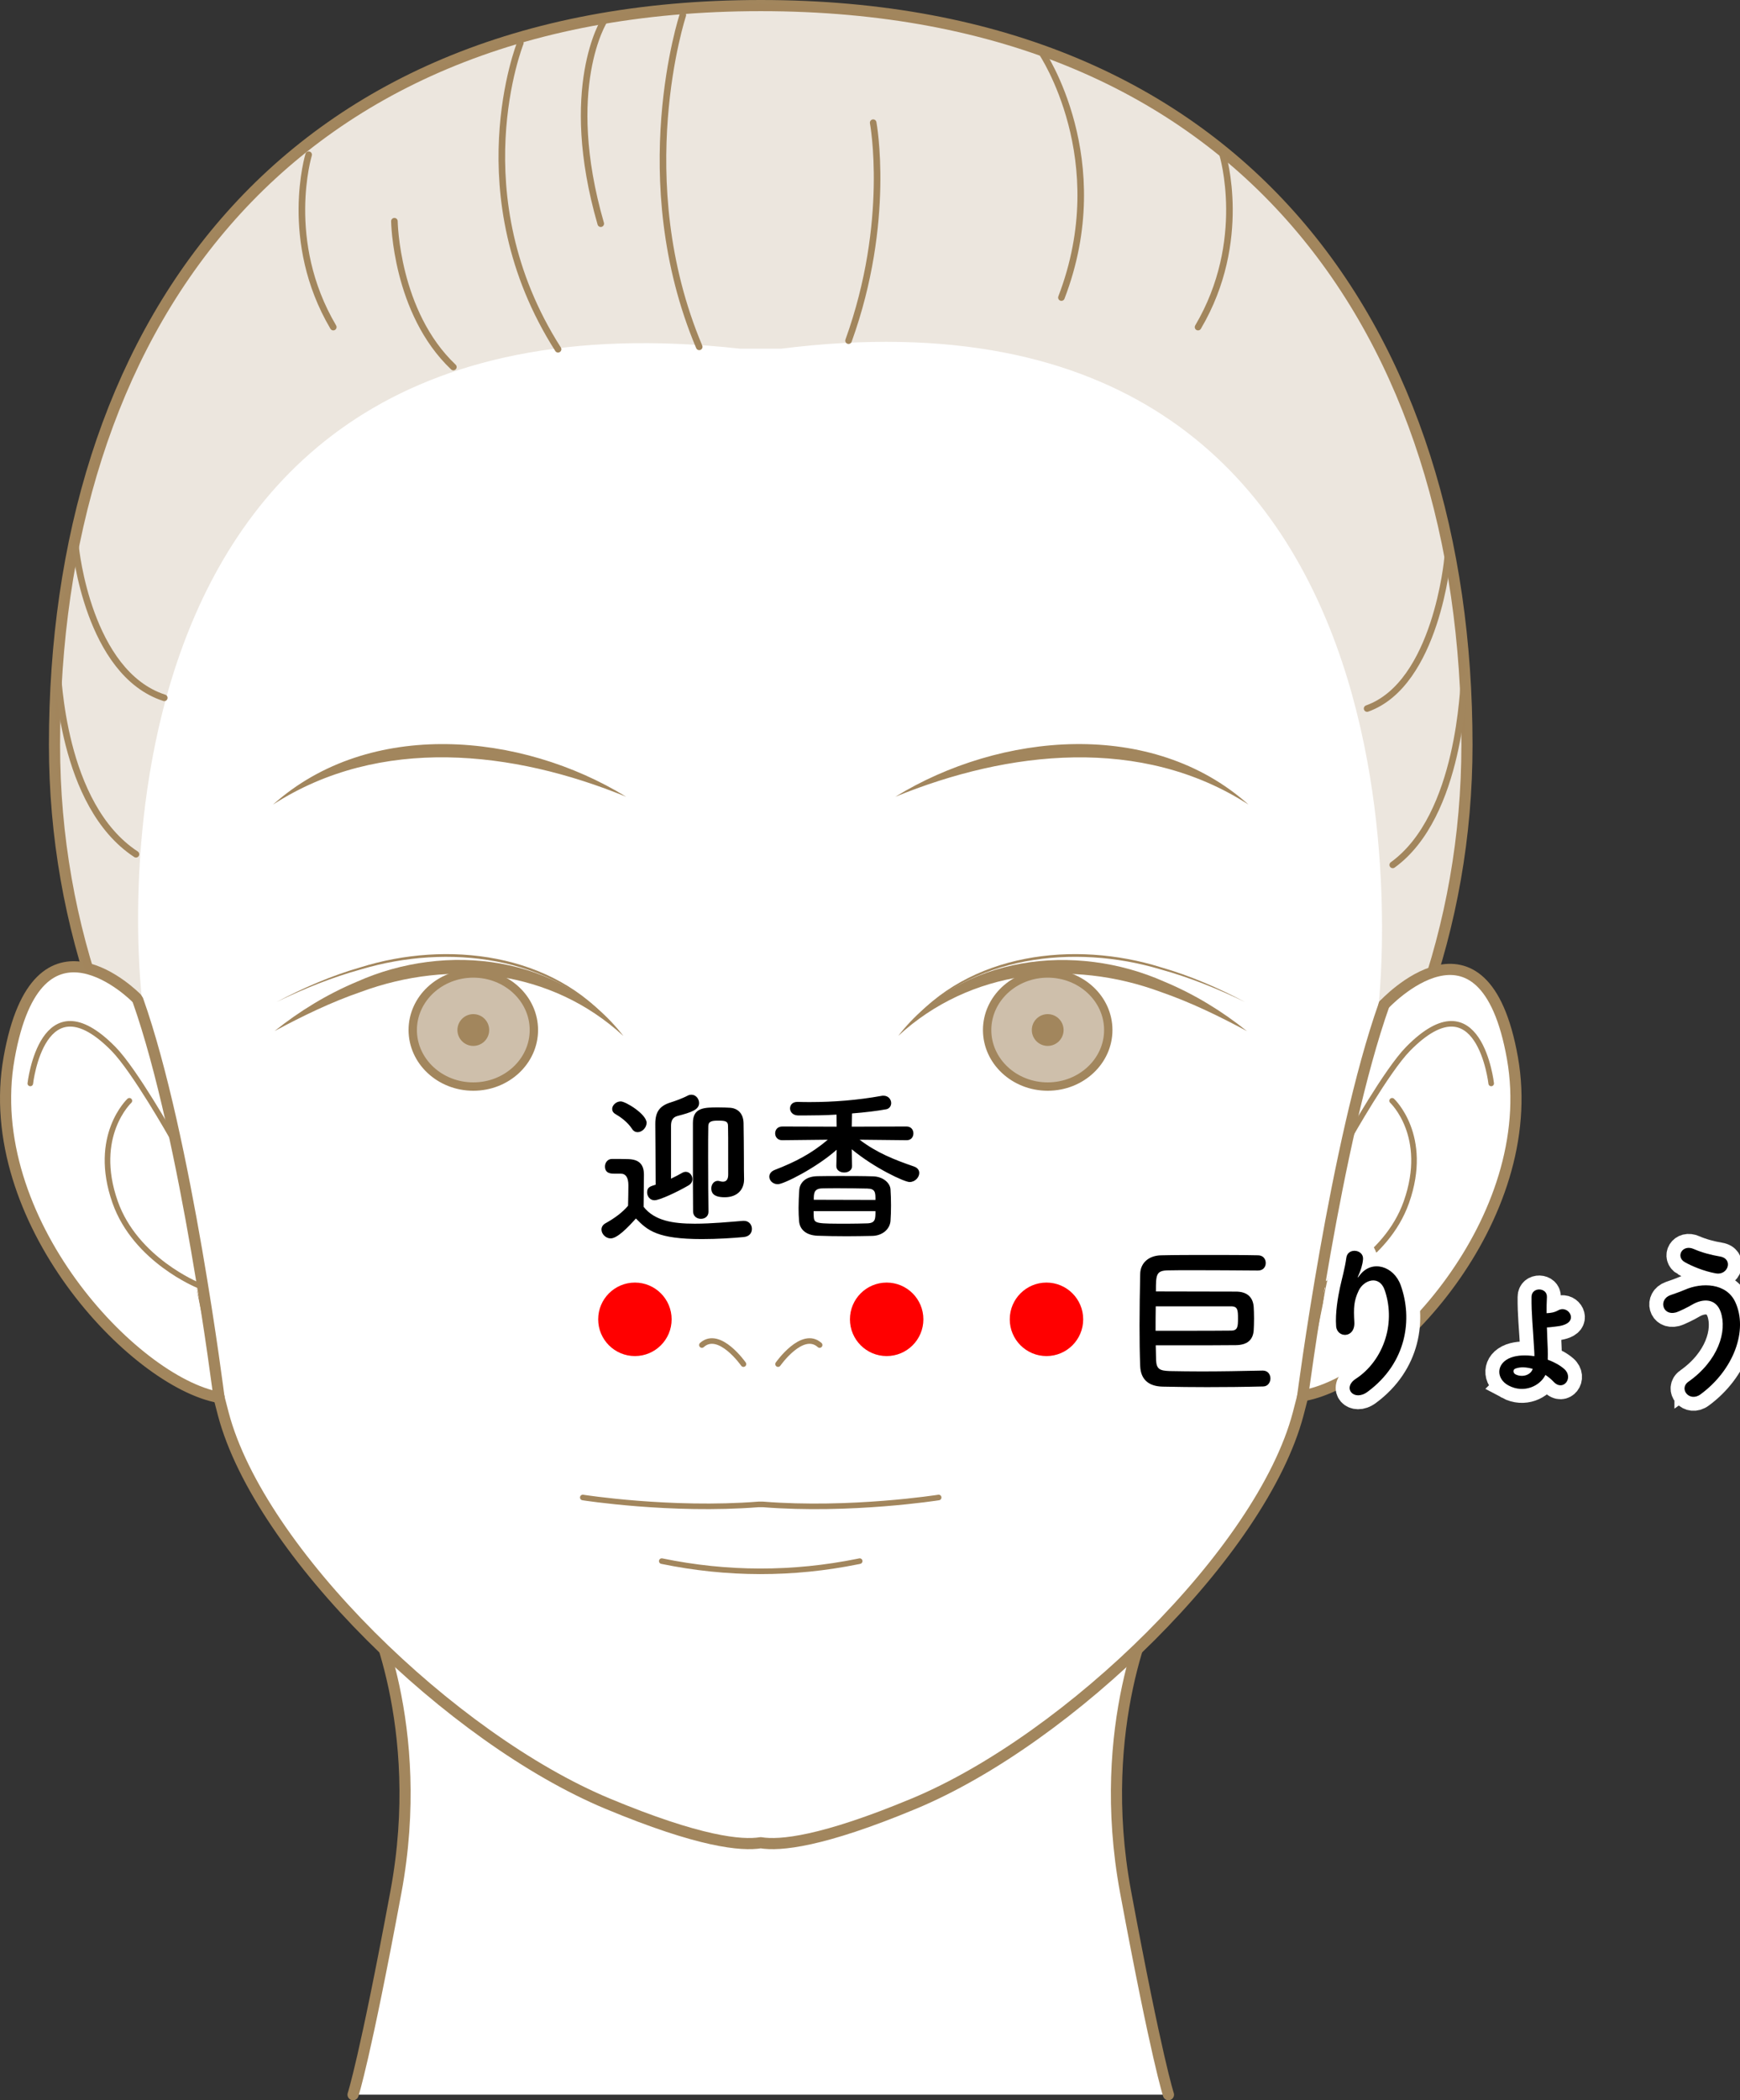 <?xml version="1.0" encoding="UTF-8"?><svg id="_イヤー_2" xmlns="http://www.w3.org/2000/svg" viewBox="0 0 312.26 376.63"><rect x="0" y="0" width="312.26" height="376.63" fill="#333333" stroke="none"/><defs><style>.cls-1,.cls-2,.cls-3,.cls-4{stroke:#a2865d;stroke-linecap:round;stroke-linejoin:round;}.cls-1,.cls-2,.cls-5,.cls-4{fill:none;}.cls-2,.cls-3{stroke-width:2px;}.cls-6,.cls-7{fill:#a2865d;}.cls-3{fill:#fff;}.cls-7{opacity:.2;}.cls-8{fill:#cebfab;}.cls-5{stroke:#fff;stroke-width:5px;}.cls-4{stroke-width:1.18px;}.cls-9{fill:red;}</style></defs><g id="_イヤー_1-2"><g><g><path class="cls-3" d="M63.36,375.63s2.1-6.29,7.69-36.34c5.59-30.05-4.89-51.02-4.89-51.02H206.89s-10.48,20.97-4.89,51.02c5.59,30.05,7.69,36.34,7.69,36.34"/><g><path class="cls-3" d="M263.26,133.56C263.26,60.35,223.66,1,136.52,1S9.78,60.35,9.78,133.56c0,16.43,2.86,32.16,8.09,46.68,8.01,22.25,15.15,44.8,20.79,67.76,.5,2.03,.97,3.89,1.41,5.55,6.52,24.7,41,58.24,68.96,69.89,16.47,6.86,24.05,7.58,27.49,7.01,3.44,.57,11.02-.15,27.49-7.01,27.96-11.65,62.44-45.2,68.96-69.89,.44-1.66,.91-3.52,1.41-5.55,5.64-22.96,12.78-45.51,20.79-67.76,5.23-14.52,8.09-30.25,8.09-46.68Z"/><g><path class="cls-3" d="M24.5,178.99s-17.75-18.14-22.87,10.75c-5.13,28.89,22.29,58.06,37.67,60.86"/><path class="cls-3" d="M248.39,180.16s17.9-19.31,23.03,9.58c5.13,28.89-22.01,57.71-37.38,60.51"/></g><g><path class="cls-2" d="M39.3,250.6s-5.86-46.71-14.56-71.25"/><path class="cls-2" d="M233.75,250.6s5.94-45.9,14.64-70.44"/></g></g></g><g><path class="cls-1" d="M139.63,244.62s4.35-6.21,7.46-3.42"/><path class="cls-1" d="M133.42,244.62s-4.35-6.21-7.46-3.42"/></g><path class="cls-1" d="M168.45,268.54s-15.77,2.49-31.54,1.24h-.78c-15.77,1.24-31.54-1.24-31.54-1.24"/><path class="cls-1" d="M154.28,279.95l-.28,.06c-11.74,2.38-23.5,2.36-35.24-.06h0"/><g><g><path class="cls-1" d="M5.44,194.29s2.17-19.14,14.91-6.21c3.83,3.89,10.56,15.84,10.56,15.84"/><path class="cls-1" d="M35.57,230.48s-11.25-4.53-14.91-14.91c-4.19-11.88,2.56-18.17,2.56-18.17"/></g><g><path class="cls-1" d="M267.61,194.29s-2.17-19.14-14.91-6.21c-3.83,3.89-10.56,15.84-10.56,15.84"/><path class="cls-1" d="M237.48,230.48s11.25-4.53,14.91-14.91c4.19-11.88-2.56-18.17-2.56-18.17"/></g></g><g><path class="cls-6" d="M160.68,142.88c18.79-11.55,46.03-14.1,63.37,1.4-19.19-12.39-43.11-9.7-63.37-1.4h0Z"/><path class="cls-6" d="M112.37,142.88c-20.26-8.31-44.18-11-63.37,1.4,17.34-15.49,44.57-12.95,63.37-1.4h0Z"/></g><path class="cls-7" d="M247.39,180.31s15.46-133.13-107.21-117.78h-7.34C9.3,48.94,25.48,179.16,25.48,179.16c0,0-2.04-2.78-10.21-5.21,0,0-23.85-85.92,30.26-138.92C105.59-23.82,197.52,5.6,223.1,30.39c28.71,27.83,50.8,75.76,34.23,142.9,0,0-7.13,2.53-9.94,7.02Z"/><g><g><g><path class="cls-4" d="M13.58,98.19s2.21,22.53,15.9,26.95"/><path class="cls-4" d="M10.26,119.84c.22,.88,.66,24.52,14.14,33.35"/><path class="cls-4" d="M55.39,27.74s-4.71,15.46,4.42,30.92"/></g><path class="cls-4" d="M108.44,3.67s-7.69,12-.63,36.44"/><path class="cls-4" d="M70.78,39.67s.22,16.34,10.58,26.15"/><path class="cls-4" d="M93.38,7.71s-10.9,27.24,6.77,54.92"/><path class="cls-4" d="M122.54,2.71s-9.72,29.45,2.94,59.49"/><path class="cls-4" d="M259.78,100.11s-2.01,22.53-14.44,26.95"/><path class="cls-4" d="M262.78,121.75c-.2,.88-.6,24.52-12.84,33.35"/><path class="cls-4" d="M219.42,27.74s4.71,15.46-4.42,30.92"/></g><path class="cls-4" d="M156.7,22s3.31,17.67-4.42,39.09"/><path class="cls-4" d="M186.95,9.41s13.03,19.22,3.53,43.95"/></g><g><g><path class="cls-6" d="M161.2,185.76c11.22-14.45,31.7-16.88,47.8-9.7,5.35,2.23,10.31,5.26,14.78,8.85-5.04-2.72-10.16-5.19-15.48-7.03-16.08-5.94-34.19-4-47.1,7.88h0Z"/><path class="cls-6" d="M162.99,183.91c10.77-13.09,29.88-15.29,45.32-10.46,5.26,1.51,10.3,3.69,15.12,6.24-4.9-2.38-9.98-4.43-15.22-5.87-15.41-4.6-34.13-2.52-45.22,10.09h0Z"/><g><g><path class="cls-8" d="M188.02,194.85c-5.99,0-10.87-4.55-10.87-10.14s4.87-10.14,10.87-10.14,10.87,4.55,10.87,10.14-4.87,10.14-10.87,10.14Z"/><path class="cls-6" d="M188.02,175.32c5.58,0,10.12,4.21,10.12,9.39s-4.54,9.39-10.12,9.39-10.12-4.21-10.12-9.39,4.54-9.39,10.12-9.39m0-1.5c-6.42,0-11.62,4.88-11.62,10.89s5.2,10.89,11.62,10.89,11.62-4.88,11.62-10.89-5.2-10.89-11.62-10.89h0Z"/></g><circle class="cls-6" cx="188.02" cy="184.71" r="2.85"/></g></g><g><path class="cls-6" d="M111.85,185.76c-12.92-11.88-31.02-13.82-47.1-7.88-5.32,1.83-10.44,4.31-15.48,7.02,4.47-3.58,9.43-6.61,14.78-8.85,16.09-7.19,36.59-4.75,47.8,9.7h0Z"/><path class="cls-6" d="M110.06,183.91c-11.09-12.61-29.8-14.68-45.22-10.09-5.25,1.44-10.32,3.49-15.22,5.87,4.82-2.55,9.86-4.73,15.12-6.24,15.44-4.83,34.56-2.63,45.32,10.46h0Z"/><g><g><path class="cls-8" d="M84.94,194.85c-5.99,0-10.87-4.55-10.87-10.14s4.87-10.14,10.87-10.14,10.87,4.55,10.87,10.14-4.87,10.14-10.87,10.14Z"/><path class="cls-6" d="M84.94,175.32c5.58,0,10.12,4.21,10.12,9.39s-4.54,9.39-10.12,9.39-10.12-4.21-10.12-9.39,4.54-9.39,10.12-9.39m0-1.5c-6.42,0-11.62,4.88-11.62,10.89s5.2,10.89,11.62,10.89,11.62-4.88,11.62-10.89-5.2-10.89-11.62-10.89h0Z"/></g><circle class="cls-6" cx="84.94" cy="184.71" r="2.85"/></g></g></g></g><g><g><g><path class="cls-5" d="M109.59,222.08c-.87,0-1.65-.78-1.65-1.59,0-.42,.21-.84,.75-1.14,1.62-.9,3-1.92,4.02-3.12,.03-1.35,.06-2.52,.06-3.66q0-2.1-1.38-2.1h-1.17c-.57,0-1.65-.03-1.65-1.29,0-.66,.45-1.35,1.26-1.35,1.08,0,1.92,0,2.91,.03,1.92,.06,2.82,.9,2.82,2.82,0,1.74-.06,3.81-.06,5.73,1.95,2.49,5.22,3.03,9.18,3.03,3.06,0,6.39-.33,8.67-.51h.15c.93,0,1.44,.72,1.44,1.44s-.45,1.38-1.5,1.47c-1.89,.18-4.68,.36-7.47,.36-7.98,0-9.75-1.53-11.85-3.69-1.5,1.68-3.36,3.57-4.53,3.57Zm3.81-19.68c-.78-1.2-2.1-2.13-2.94-2.61-.42-.24-.6-.57-.6-.93,0-.66,.72-1.35,1.53-1.35,.9,0,4.65,2.31,4.65,3.84,0,.87-.81,1.68-1.62,1.68-.36,0-.75-.18-1.02-.63Zm7.02,8.97c.69-.33,1.38-.69,2.01-1.05,.21-.12,.45-.18,.63-.18,.69,0,1.2,.63,1.2,1.29,0,.42-.18,.84-.69,1.14-1.95,1.14-5.19,2.67-6.12,2.67-.81,0-1.32-.72-1.32-1.41,0-.93,.54-1.08,1.53-1.38,0-2.76-.06-10.38-.06-10.71v-.24c0-2.13,.81-3.18,2.67-3.78,1.05-.33,2.19-.75,3.18-1.26,.21-.12,.45-.15,.63-.15,.81,0,1.38,.75,1.38,1.5,0,1.2-1.44,1.68-3.87,2.31-.9,.24-1.17,.87-1.17,1.77v9.48Zm6.72,5.94c0,.84-.66,1.26-1.35,1.26s-1.38-.42-1.41-1.29c-.03-2.04-.03-7.38-.03-11.58v-4.32c0-2.76,1.98-2.79,4.56-2.79,.78,0,1.56,.03,2.07,.06,1.5,.09,2.43,1.11,2.46,2.76,.03,1.17,.06,5.43,.06,6.42,0,1.08,0,2.73,.03,3.6v.06c0,1.86-1.23,3.21-3.48,3.21-2.13,0-2.4-.9-2.4-1.59s.45-1.35,1.17-1.35c.12,0,.24,.03,.36,.06,.18,.06,.39,.09,.54,.09,.54,0,.96-.3,.96-1.26,0-7.08,0-7.65-.03-8.7,0-.81-.33-.99-1.74-.99-1.2,0-1.8,.15-1.8,.99-.03,1.2-.03,3.33-.03,5.67,0,3.78,.03,8.04,.06,9.66v.03Z"/><path class="cls-5" d="M162.69,204.47l-8.43-.09c3.12,2.37,6.27,3.6,9.75,4.8,.69,.24,.96,.69,.96,1.17,0,.78-.75,1.62-1.74,1.62-.9,0-6.3-2.49-10.38-5.88l.06,3v.03c0,.75-.69,1.14-1.41,1.14s-1.41-.39-1.41-1.14v-.03l.06-2.91c-3.69,3.27-9.51,6.18-10.56,6.18-.9,0-1.53-.66-1.53-1.35,0-.48,.3-.96,1.02-1.23,3.72-1.44,6.57-2.94,9.48-5.4l-8.16,.09h-.03c-.84,0-1.26-.6-1.26-1.23s.42-1.23,1.29-1.23l9.75,.03-.03-2.16c-2.01,.12-3.96,.15-5.61,.15h-1.32c-.93-.03-1.41-.66-1.41-1.26s.42-1.17,1.32-1.17h.06c.75,.03,1.53,.03,2.28,.03,4.05,0,8.43-.33,12.75-1.11,.12-.03,.24-.03,.36-.03,.9,0,1.38,.69,1.38,1.32,0,.51-.3,.99-.87,1.11-1.62,.3-3.84,.57-6.15,.75l-.06,2.37,9.84-.03c.84,0,1.23,.63,1.23,1.23,0,.63-.39,1.23-1.2,1.23h-.03Zm-6.12,17.16c-1.47,.03-3.06,.06-4.65,.06-1.8,0-3.6-.03-5.22-.09-2.1-.09-3.21-1.17-3.3-2.67-.06-.69-.09-1.47-.09-2.31,0-1.05,.06-2.16,.12-3.15,.06-1.2,.93-2.49,3.24-2.55,1.32-.03,2.82-.03,4.35-.03,1.89,0,3.87,0,5.7,.06,1.77,.06,3.03,1.2,3.09,2.34,.06,.9,.09,1.89,.09,2.88s-.03,1.92-.09,2.76c-.09,1.38-1.32,2.64-3.24,2.7Zm-10.56-4.44c0,.39,0,.75,.03,1.05,.09,1.2,.48,1.2,6.15,1.2,1.17,0,2.37-.03,3.48-.06,1.44-.06,1.44-.78,1.44-2.19h-11.1Zm11.1-2.01c0-1.32,0-2.01-1.47-2.04-1.56-.03-3.39-.06-5.13-.06-1.05,0-2.1,0-3,.03-1.47,.06-1.47,.93-1.47,2.04l11.07,.03Z"/></g><g><path d="M109.59,222.08c-.87,0-1.65-.78-1.65-1.59,0-.42,.21-.84,.75-1.14,1.62-.9,3-1.92,4.02-3.12,.03-1.35,.06-2.52,.06-3.66q0-2.1-1.38-2.1h-1.17c-.57,0-1.65-.03-1.65-1.29,0-.66,.45-1.35,1.26-1.35,1.08,0,1.92,0,2.91,.03,1.92,.06,2.82,.9,2.82,2.82,0,1.74-.06,3.81-.06,5.73,1.95,2.49,5.22,3.03,9.18,3.03,3.06,0,6.39-.33,8.67-.51h.15c.93,0,1.44,.72,1.44,1.44s-.45,1.38-1.5,1.47c-1.89,.18-4.68,.36-7.47,.36-7.98,0-9.75-1.53-11.85-3.69-1.5,1.68-3.36,3.57-4.53,3.57Zm3.81-19.68c-.78-1.2-2.1-2.13-2.94-2.61-.42-.24-.6-.57-.6-.93,0-.66,.72-1.35,1.53-1.35,.9,0,4.65,2.31,4.65,3.84,0,.87-.81,1.68-1.62,1.68-.36,0-.75-.18-1.02-.63Zm7.02,8.97c.69-.33,1.38-.69,2.01-1.05,.21-.12,.45-.18,.63-.18,.69,0,1.2,.63,1.2,1.29,0,.42-.18,.84-.69,1.14-1.95,1.14-5.19,2.67-6.12,2.67-.81,0-1.32-.72-1.32-1.41,0-.93,.54-1.08,1.53-1.38,0-2.76-.06-10.38-.06-10.71v-.24c0-2.13,.81-3.18,2.67-3.78,1.05-.33,2.19-.75,3.18-1.26,.21-.12,.45-.15,.63-.15,.81,0,1.38,.75,1.38,1.5,0,1.2-1.44,1.68-3.87,2.31-.9,.24-1.17,.87-1.17,1.77v9.48Zm6.72,5.94c0,.84-.66,1.26-1.35,1.26s-1.38-.42-1.41-1.29c-.03-2.04-.03-7.38-.03-11.58v-4.32c0-2.76,1.98-2.79,4.56-2.79,.78,0,1.56,.03,2.07,.06,1.5,.09,2.43,1.11,2.46,2.76,.03,1.17,.06,5.43,.06,6.42,0,1.08,0,2.73,.03,3.6v.06c0,1.86-1.23,3.21-3.48,3.21-2.13,0-2.4-.9-2.4-1.59s.45-1.35,1.17-1.35c.12,0,.24,.03,.36,.06,.18,.06,.39,.09,.54,.09,.54,0,.96-.3,.96-1.26,0-7.08,0-7.65-.03-8.7,0-.81-.33-.99-1.74-.99-1.2,0-1.8,.15-1.8,.99-.03,1.2-.03,3.33-.03,5.67,0,3.78,.03,8.04,.06,9.66v.03Z"/><path d="M162.69,204.47l-8.43-.09c3.12,2.37,6.27,3.6,9.75,4.8,.69,.24,.96,.69,.96,1.17,0,.78-.75,1.62-1.74,1.62-.9,0-6.3-2.49-10.38-5.88l.06,3v.03c0,.75-.69,1.14-1.41,1.14s-1.41-.39-1.41-1.14v-.03l.06-2.91c-3.69,3.27-9.51,6.18-10.56,6.18-.9,0-1.53-.66-1.53-1.35,0-.48,.3-.96,1.02-1.23,3.72-1.44,6.57-2.94,9.48-5.4l-8.16,.09h-.03c-.84,0-1.26-.6-1.26-1.23s.42-1.23,1.29-1.23l9.75,.03-.03-2.16c-2.01,.12-3.96,.15-5.61,.15h-1.32c-.93-.03-1.41-.66-1.41-1.26s.42-1.17,1.32-1.17h.06c.75,.03,1.53,.03,2.28,.03,4.05,0,8.43-.33,12.75-1.11,.12-.03,.24-.03,.36-.03,.9,0,1.38,.69,1.38,1.32,0,.51-.3,.99-.87,1.11-1.62,.3-3.84,.57-6.15,.75l-.06,2.37,9.84-.03c.84,0,1.23,.63,1.23,1.23,0,.63-.39,1.23-1.2,1.23h-.03Zm-6.12,17.16c-1.47,.03-3.06,.06-4.65,.06-1.8,0-3.6-.03-5.22-.09-2.1-.09-3.21-1.17-3.3-2.67-.06-.69-.09-1.47-.09-2.31,0-1.05,.06-2.16,.12-3.15,.06-1.2,.93-2.49,3.24-2.55,1.32-.03,2.82-.03,4.35-.03,1.89,0,3.87,0,5.7,.06,1.77,.06,3.03,1.2,3.09,2.34,.06,.9,.09,1.89,.09,2.88s-.03,1.92-.09,2.76c-.09,1.38-1.32,2.64-3.24,2.7Zm-10.56-4.44c0,.39,0,.75,.03,1.05,.09,1.2,.48,1.2,6.15,1.2,1.17,0,2.37-.03,3.48-.06,1.44-.06,1.44-.78,1.44-2.19h-11.1Zm11.1-2.01c0-1.32,0-2.01-1.47-2.04-1.56-.03-3.39-.06-5.13-.06-1.05,0-2.1,0-3,.03-1.47,.06-1.47,.93-1.47,2.04l11.07,.03Z"/></g></g><g><circle class="cls-9" cx="113.94" cy="236.59" r="6.59"/><circle class="cls-9" cx="159.12" cy="236.59" r="6.59"/></g></g><g><circle class="cls-9" cx="187.8" cy="236.59" r="6.59"/><g><g><path class="cls-5" d="M226.64,245.78c.9,0,1.35,.72,1.35,1.41s-.45,1.44-1.32,1.44c-3.57,.09-6.81,.12-10.05,.12-2.64,0-5.25-.03-7.98-.09-2.64-.06-3.93-1.41-4.02-3.66-.09-2.25-.12-4.74-.12-7.32,0-3.12,.06-6.3,.12-9.24,.03-1.92,1.5-3.3,3.78-3.33,2.61-.06,5.55-.06,8.52-.06s6.03,0,8.85,.06c.93,0,1.38,.69,1.38,1.38s-.45,1.35-1.38,1.35c-3.9-.03-8.1-.06-11.7-.06-1.62,0-3.12,0-4.41,.03-2.19,.03-2.22,.75-2.22,3.78,3.36,0,12.24,.03,14.37,.03,1.98,0,3.06,.99,3.18,2.76,.03,.48,.06,1.29,.06,2.07s-.03,1.59-.06,2.1c-.12,1.77-1.2,2.64-3.18,2.67-1.77,.03-6.51,.03-10.35,.03h-4.05c.03,.87,.03,1.74,.06,2.61,.06,1.68,.66,1.95,2.49,2.01,1.83,.03,3.69,.06,5.64,.06,3.39,0,6.99-.06,11.01-.15h.03Zm-19.23-11.52c-.03,1.47-.03,2.94-.03,4.38h3.93c3.72,0,8.22,0,9.63-.03,1.2,0,1.23-.75,1.23-2.19s-.03-2.16-1.23-2.16h-13.53Z"/><path class="cls-5" d="M243.32,247.25c4.65-3.03,7.29-9.51,5.22-15.78-.99-3-3.84-1.89-4.71-.03-.87,1.83-.93,3.06-.78,5.67,.15,2.91-3.09,2.88-3.27,.72-.18-2.37,.33-5.25,.69-6.93,.33-1.53,.9-3.51,1.14-5.34,.24-1.89,3.15-1.53,3,.27-.09,1.02-.45,2.07-.78,2.79-.39,.81-.09,.42,.21,.03,2.19-2.82,6.09-1.59,7.32,1.8,2.19,6.06,1.11,13.95-5.94,19.14-2.43,1.8-4.62-.69-2.1-2.34Z"/><path class="cls-5" d="M270.71,248.45c-2.25-1.2-2.28-3.99,.45-5.01,1.17-.42,2.67-.48,4.2-.24,0-.36,0-.69-.03-.99-.24-4.38-.51-6.48-.48-9.63,0-1.86,2.85-1.74,2.76,.03-.06,.99-.06,1.92-.06,2.88,.72-.03,1.38-.12,2.07-.51,1.65-.93,3.3,1.38,1.56,2.37-.84,.48-1.86,.51-2.79,.63-.24,.03-.51,.06-.78,.06,.03,1.17,.09,2.43,.15,3.93,.03,.54,0,1.17,0,1.86,1.14,.42,2.19,.99,2.94,1.65,1.8,1.56-.18,4.14-1.89,2.31-.42-.45-.93-.87-1.47-1.23-.93,1.95-3.84,3.39-6.63,1.89Zm1.26-3.03c-.51,.18-.45,.78-.03,1.02,1.11,.6,2.73,.24,3.12-.96-1.11-.33-2.22-.39-3.09-.06Z"/><path class="cls-5" d="M302.99,247.79c5.37-3.78,7.02-9.09,5.79-12.57-.84-2.34-3.09-2.46-5.16-1.23-.6,.36-2.25,1.2-2.91,1.38-2.37,.6-3.12-2.34-.93-3.12,.78-.27,1.74-.6,2.58-.96,3.06-1.35,7.47-1.23,9.06,2.22,2.31,5.01-.24,12.12-6.24,16.53-1.98,1.47-3.96-.99-2.19-2.25Zm-.63-21.45c-1.71-.96-.45-3.3,1.65-2.34,1.29,.57,3,1.05,4.65,1.32,2.46,.42,1.47,3.45-.75,3.03-2.13-.39-4.29-1.29-5.55-2.01Z"/></g><g><path d="M226.64,245.78c.9,0,1.35,.72,1.35,1.41s-.45,1.44-1.32,1.44c-3.57,.09-6.81,.12-10.05,.12-2.64,0-5.25-.03-7.98-.09-2.64-.06-3.93-1.41-4.02-3.66-.09-2.25-.12-4.74-.12-7.32,0-3.12,.06-6.3,.12-9.24,.03-1.92,1.5-3.3,3.78-3.33,2.61-.06,5.55-.06,8.52-.06s6.03,0,8.85,.06c.93,0,1.38,.69,1.38,1.38s-.45,1.35-1.38,1.35c-3.9-.03-8.1-.06-11.7-.06-1.62,0-3.12,0-4.41,.03-2.19,.03-2.22,.75-2.22,3.78,3.36,0,12.24,.03,14.37,.03,1.98,0,3.06,.99,3.18,2.76,.03,.48,.06,1.29,.06,2.07s-.03,1.59-.06,2.1c-.12,1.77-1.2,2.64-3.18,2.67-1.77,.03-6.51,.03-10.35,.03h-4.05c.03,.87,.03,1.74,.06,2.61,.06,1.68,.66,1.95,2.49,2.01,1.83,.03,3.69,.06,5.64,.06,3.39,0,6.99-.06,11.01-.15h.03Zm-19.23-11.52c-.03,1.47-.03,2.94-.03,4.38h3.93c3.72,0,8.22,0,9.63-.03,1.2,0,1.23-.75,1.23-2.19s-.03-2.16-1.23-2.16h-13.53Z"/><path d="M243.32,247.25c4.65-3.03,7.29-9.51,5.22-15.78-.99-3-3.84-1.89-4.71-.03-.87,1.83-.93,3.06-.78,5.67,.15,2.91-3.09,2.88-3.27,.72-.18-2.37,.33-5.25,.69-6.93,.33-1.53,.9-3.51,1.14-5.34,.24-1.89,3.15-1.53,3,.27-.09,1.02-.45,2.07-.78,2.79-.39,.81-.09,.42,.21,.03,2.19-2.82,6.09-1.59,7.32,1.8,2.19,6.06,1.11,13.95-5.94,19.14-2.43,1.8-4.62-.69-2.1-2.34Z"/><path d="M270.71,248.45c-2.25-1.2-2.28-3.99,.45-5.01,1.17-.42,2.67-.48,4.2-.24,0-.36,0-.69-.03-.99-.24-4.38-.51-6.48-.48-9.63,0-1.86,2.85-1.74,2.76,.03-.06,.99-.06,1.92-.06,2.88,.72-.03,1.38-.12,2.07-.51,1.65-.93,3.3,1.38,1.56,2.37-.84,.48-1.86,.51-2.79,.63-.24,.03-.51,.06-.78,.06,.03,1.17,.09,2.43,.15,3.93,.03,.54,0,1.17,0,1.86,1.14,.42,2.19,.99,2.94,1.65,1.8,1.56-.18,4.14-1.89,2.31-.42-.45-.93-.87-1.47-1.23-.93,1.95-3.84,3.39-6.63,1.89Zm1.26-3.03c-.51,.18-.45,.78-.03,1.02,1.11,.6,2.73,.24,3.12-.96-1.11-.33-2.22-.39-3.09-.06Z"/><path d="M302.99,247.79c5.37-3.78,7.02-9.09,5.79-12.57-.84-2.34-3.09-2.46-5.16-1.23-.6,.36-2.25,1.2-2.91,1.38-2.37,.6-3.12-2.34-.93-3.12,.78-.27,1.74-.6,2.58-.96,3.06-1.35,7.47-1.23,9.06,2.22,2.31,5.01-.24,12.12-6.24,16.53-1.98,1.47-3.96-.99-2.19-2.25Zm-.63-21.45c-1.71-.96-.45-3.3,1.65-2.34,1.29,.57,3,1.05,4.65,1.32,2.46,.42,1.47,3.45-.75,3.03-2.13-.39-4.29-1.29-5.55-2.01Z"/></g></g></g></g></svg>